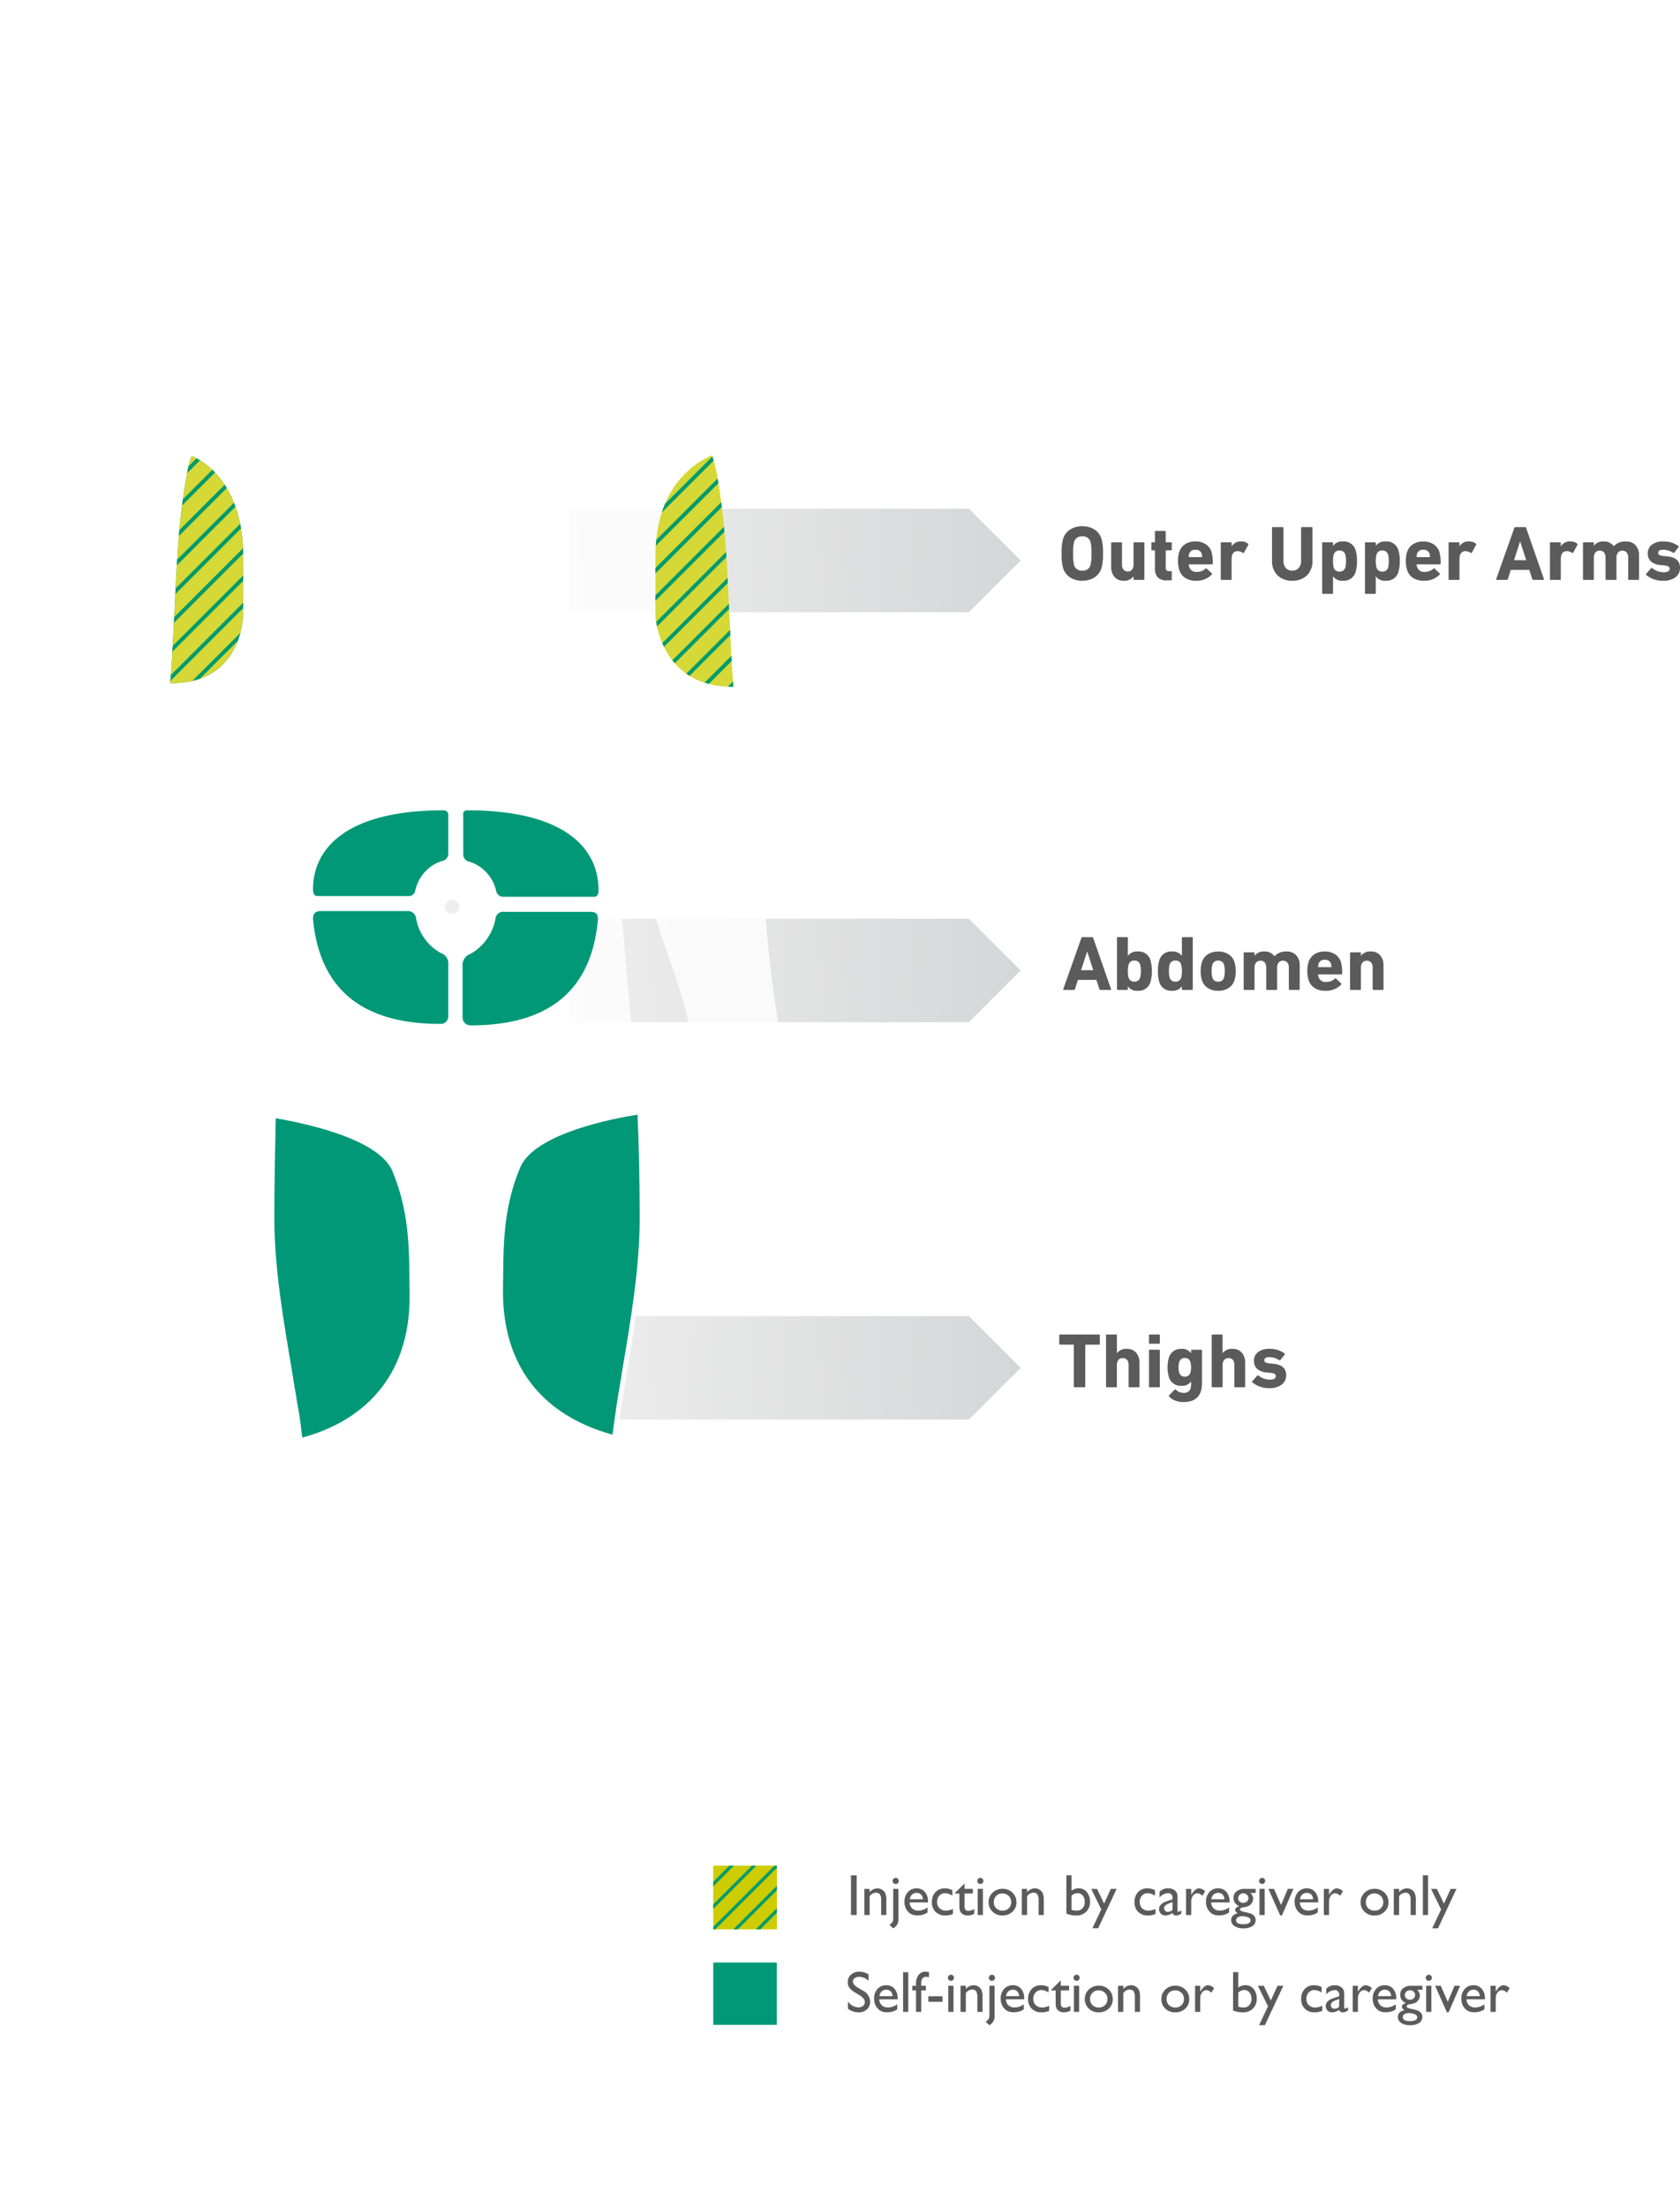 <svg xmlns="http://www.w3.org/2000/svg" xmlns:xlink="http://www.w3.org/1999/xlink" width="259.779" height="341.198" viewBox="0 0 259.779 341.198">
  <defs>
    <linearGradient id="linear-gradient" y1="0.582" x2="1" y2="0.569" gradientUnits="objectBoundingBox">
      <stop offset="0" stop-color="#eee"/>
      <stop offset="1" stop-color="#d5d6d7"/>
    </linearGradient>
    <filter id="Path_5023" x="0" y="0" width="139.959" height="341.198" filterUnits="userSpaceOnUse">
      <feOffset dy="3" input="SourceAlpha"/>
      <feGaussianBlur stdDeviation="3" result="blur"/>
      <feFlood flood-opacity="0.161"/>
      <feComposite operator="in" in2="blur"/>
      <feComposite in="SourceGraphic"/>
    </filter>
    <clipPath id="clip-path">
      <rect id="Rectangle_1668" data-name="Rectangle 1668" width="11.289" height="35.124" fill="none"/>
    </clipPath>
    <clipPath id="clip-path-2">
      <rect id="Rectangle_1669" data-name="Rectangle 1669" width="12.062" height="35.789" fill="none"/>
    </clipPath>
  </defs>
  <g id="AllZones" transform="translate(9 6)">
    <path id="Path_5500" data-name="Path 5500" d="M5.64-.372a3.375,3.375,0,0,1-1.872.5,3.4,3.4,0,0,1-1.878-.5,2.646,2.646,0,0,1-1.1-1.476A7.993,7.993,0,0,1,.564-4.08,7.993,7.993,0,0,1,.792-6.312a2.646,2.646,0,0,1,1.1-1.476,3.4,3.4,0,0,1,1.878-.5,3.4,3.4,0,0,1,1.878.5,2.646,2.646,0,0,1,1.1,1.476A7.993,7.993,0,0,1,6.972-4.08a7.993,7.993,0,0,1-.228,2.232A2.637,2.637,0,0,1,5.64-.372ZM2.484-2.328a1.218,1.218,0,0,0,1.284.9,1.218,1.218,0,0,0,1.284-.9A7.054,7.054,0,0,0,5.184-4.08a7.054,7.054,0,0,0-.132-1.752,1.218,1.218,0,0,0-1.284-.9,1.218,1.218,0,0,0-1.284.9A7.054,7.054,0,0,0,2.352-4.08,7.054,7.054,0,0,0,2.484-2.328ZM13.248,0h-1.44a.106.106,0,0,1-.12-.12V-.54h-.012a1.743,1.743,0,0,1-1.488.672A1.8,1.8,0,0,1,8.742-.462a2.32,2.32,0,0,1-.51-1.566v-3.66a.106.106,0,0,1,.12-.12h1.44a.106.106,0,0,1,.12.12v3.336a1.2,1.2,0,0,0,.228.768.792.792,0,0,0,.66.288.8.8,0,0,0,.654-.282,1.176,1.176,0,0,0,.234-.774V-5.688a.106.106,0,0,1,.12-.12h1.44a.106.106,0,0,1,.12.12V-.12A.106.106,0,0,1,13.248,0Zm4.236.072h-.636A1.863,1.863,0,0,1,15.426-.39,2.123,2.123,0,0,1,15-1.86V-4.5a.064.064,0,0,0-.072-.072h-.36a.106.106,0,0,1-.12-.12v-1a.106.106,0,0,1,.12-.12h.36A.064.064,0,0,0,15-5.88V-7.44a.106.106,0,0,1,.12-.12h1.428a.106.106,0,0,1,.12.12v1.56a.064.064,0,0,0,.072.072h.744a.106.106,0,0,1,.12.12v1a.106.106,0,0,1-.12.12H16.74a.064.064,0,0,0-.072.072v2.568a.652.652,0,0,0,.12.45.547.547,0,0,0,.408.126h.288a.106.106,0,0,1,.12.12V-.048A.106.106,0,0,1,17.484.072Zm3.852.06A2.971,2.971,0,0,1,19.686-.3a2.207,2.207,0,0,1-.918-1.224,4.351,4.351,0,0,1-.2-1.38A4.43,4.43,0,0,1,18.756-4.3a2.216,2.216,0,0,1,.912-1.212,2.828,2.828,0,0,1,1.584-.432,2.843,2.843,0,0,1,1.6.432,2.225,2.225,0,0,1,.906,1.2,6.326,6.326,0,0,1,.192,1.788q0,.12-.132.12H20.3a.064.064,0,0,0-.072.072A1.764,1.764,0,0,0,20.3-2a1.107,1.107,0,0,0,1.2.768,1.881,1.881,0,0,0,1.332-.516q.108-.084.168,0l.792.744q.1.084.012.168A3.227,3.227,0,0,1,21.336.132ZM20.3-3.516h1.92a.064.064,0,0,0,.072-.072,1.524,1.524,0,0,0-.06-.432.917.917,0,0,0-.972-.636.917.917,0,0,0-.972.636,1.524,1.524,0,0,0-.06.432A.064.064,0,0,0,20.3-3.516ZM26.736,0H25.3a.106.106,0,0,1-.12-.12V-5.688a.106.106,0,0,1,.12-.12h1.44a.106.106,0,0,1,.12.12V-5.2h.012A1.617,1.617,0,0,1,28.38-5.94a1.517,1.517,0,0,1,1.02.348.127.127,0,0,1,.036.168L28.764-4.2a.13.13,0,0,1-.168.024,1.477,1.477,0,0,0-.84-.264q-.9.036-.9,1.26V-.12A.106.106,0,0,1,26.736,0Zm9.5.132A3.15,3.15,0,0,1,33.966-.69,3.048,3.048,0,0,1,33.108-3V-8.04a.106.106,0,0,1,.12-.12h1.524a.106.106,0,0,1,.12.12v5.088a1.59,1.59,0,0,0,.372,1.122,1.292,1.292,0,0,0,1,.4,1.273,1.273,0,0,0,.99-.4A1.606,1.606,0,0,0,37.6-2.952V-8.04a.106.106,0,0,1,.12-.12H39.24a.106.106,0,0,1,.12.12V-3A3.048,3.048,0,0,1,38.5-.69,3.133,3.133,0,0,1,36.24.132ZM42.42,2.16H40.98a.106.106,0,0,1-.12-.12V-5.688a.106.106,0,0,1,.12-.12h1.44a.106.106,0,0,1,.12.12v.42h.012a1.688,1.688,0,0,1,1.524-.672,1.882,1.882,0,0,1,1.968,1.392,5.573,5.573,0,0,1,.2,1.644,5.573,5.573,0,0,1-.2,1.644A1.882,1.882,0,0,1,44.076.132,1.688,1.688,0,0,1,42.552-.54H42.54V2.04A.106.106,0,0,1,42.42,2.16Zm1.116-3.444a.855.855,0,0,0,.9-.624,3.461,3.461,0,0,0,.108-1,3.537,3.537,0,0,0-.108-1,.844.844,0,0,0-.9-.624.836.836,0,0,0-.888.624,3.537,3.537,0,0,0-.108,1,3.537,3.537,0,0,0,.108,1A.847.847,0,0,0,43.536-1.284Zm5.5,3.444h-1.44a.106.106,0,0,1-.12-.12V-5.688a.106.106,0,0,1,.12-.12h1.44a.106.106,0,0,1,.12.12v.42h.012a1.688,1.688,0,0,1,1.524-.672,1.882,1.882,0,0,1,1.968,1.392,5.573,5.573,0,0,1,.2,1.644,5.573,5.573,0,0,1-.2,1.644A1.882,1.882,0,0,1,50.688.132,1.688,1.688,0,0,1,49.164-.54h-.012V2.04A.106.106,0,0,1,49.032,2.16Zm1.116-3.444a.855.855,0,0,0,.9-.624,3.461,3.461,0,0,0,.108-1,3.537,3.537,0,0,0-.108-1,.844.844,0,0,0-.9-.624.836.836,0,0,0-.888.624,3.537,3.537,0,0,0-.108,1,3.537,3.537,0,0,0,.108,1A.847.847,0,0,0,50.148-1.284ZM56.568.132A2.971,2.971,0,0,1,54.918-.3,2.207,2.207,0,0,1,54-1.524a4.351,4.351,0,0,1-.2-1.38A4.43,4.43,0,0,1,53.988-4.3,2.216,2.216,0,0,1,54.9-5.508a2.828,2.828,0,0,1,1.584-.432,2.843,2.843,0,0,1,1.6.432,2.226,2.226,0,0,1,.906,1.2,6.326,6.326,0,0,1,.192,1.788q0,.12-.132.12H55.536a.064.064,0,0,0-.072.072A1.763,1.763,0,0,0,55.536-2a1.107,1.107,0,0,0,1.2.768,1.881,1.881,0,0,0,1.332-.516q.108-.084.168,0l.792.744q.1.084.012.168A3.227,3.227,0,0,1,56.568.132ZM55.536-3.516h1.92a.064.064,0,0,0,.072-.072,1.524,1.524,0,0,0-.06-.432.917.917,0,0,0-.972-.636.917.917,0,0,0-.972.636,1.524,1.524,0,0,0-.06.432A.064.064,0,0,0,55.536-3.516ZM61.968,0h-1.44a.106.106,0,0,1-.12-.12V-5.688a.106.106,0,0,1,.12-.12h1.44a.106.106,0,0,1,.12.12V-5.2H62.1a1.617,1.617,0,0,1,1.512-.744,1.517,1.517,0,0,1,1.02.348.127.127,0,0,1,.036.168L64-4.2a.13.13,0,0,1-.168.024,1.477,1.477,0,0,0-.84-.264q-.9.036-.9,1.26V-.12A.106.106,0,0,1,61.968,0Zm5.8-.12,2.808-7.92a.151.151,0,0,1,.156-.12H72.24a.151.151,0,0,1,.156.12l2.76,7.92q.036.12-.084.12h-1.56a.151.151,0,0,1-.156-.12l-.468-1.428H70.032L69.576-.12A.151.151,0,0,1,69.42,0H67.848Q67.728,0,67.764-.12Zm2.76-2.928h1.884L71.484-5.9h-.036ZM77.64,0H76.2a.106.106,0,0,1-.12-.12V-5.688a.106.106,0,0,1,.12-.12h1.44a.106.106,0,0,1,.12.12V-5.2h.012a1.617,1.617,0,0,1,1.512-.744,1.517,1.517,0,0,1,1.02.348.127.127,0,0,1,.036.168L79.668-4.2a.13.13,0,0,1-.168.024,1.477,1.477,0,0,0-.84-.264q-.9.036-.9,1.26V-.12A.106.106,0,0,1,77.64,0Zm12.1,0H88.3a.106.106,0,0,1-.12-.12V-3.456a1.176,1.176,0,0,0-.234-.774.831.831,0,0,0-.678-.282.813.813,0,0,0-.66.288,1.161,1.161,0,0,0-.24.768V-.12a.106.106,0,0,1-.12.12H84.8a.106.106,0,0,1-.12-.12V-3.456a1.2,1.2,0,0,0-.228-.774.813.813,0,0,0-.672-.282.826.826,0,0,0-.672.288,1.161,1.161,0,0,0-.24.768V-.12a.106.106,0,0,1-.12.12h-1.44a.106.106,0,0,1-.12-.12V-5.688a.106.106,0,0,1,.12-.12h1.44a.106.106,0,0,1,.12.12v.408h.012a1.73,1.73,0,0,1,1.5-.66,1.781,1.781,0,0,1,1.56.732h.012A2.4,2.4,0,0,1,87.78-5.94a1.977,1.977,0,0,1,1.542.588,2.249,2.249,0,0,1,.534,1.572V-.12A.106.106,0,0,1,89.736,0ZM93.6.132a3.871,3.871,0,0,1-2.64-.9.1.1,0,0,1,0-.168l.78-.876a.116.116,0,0,1,.168,0,2.862,2.862,0,0,0,1.776.636q.9,0,.9-.552a.382.382,0,0,0-.174-.342,1.6,1.6,0,0,0-.654-.162L93.108-2.3A2.383,2.383,0,0,1,91.7-2.85a1.594,1.594,0,0,1-.486-1.23,1.642,1.642,0,0,1,.63-1.362,2.769,2.769,0,0,1,1.758-.5,3.776,3.776,0,0,1,2.352.72.124.124,0,0,1,.012.18l-.672.828a.117.117,0,0,1-.168.024,2.866,2.866,0,0,0-1.572-.468q-.732,0-.732.48a.36.36,0,0,0,.168.324,1.6,1.6,0,0,0,.636.156l.636.072q1.932.192,1.932,1.764A1.792,1.792,0,0,1,95.5-.408,2.982,2.982,0,0,1,93.6.132Z" transform="translate(154.587 83.66)" fill="#5b5b5b"/>
    <path id="Path_5499" data-name="Path 5499" d="M.168-.12,2.976-8.04a.151.151,0,0,1,.156-.12H4.644a.151.151,0,0,1,.156.12L7.56-.12Q7.6,0,7.476,0H5.916A.151.151,0,0,1,5.76-.12L5.292-1.548H2.436L1.98-.12A.151.151,0,0,1,1.824,0H.252Q.132,0,.168-.12Zm2.76-2.928H4.812L3.888-5.9H3.852ZM11.7.132A1.689,1.689,0,0,1,10.176-.54h-.012v.42a.106.106,0,0,1-.12.12H8.6a.106.106,0,0,1-.12-.12V-8.04a.106.106,0,0,1,.12-.12h1.44a.106.106,0,0,1,.12.12v2.772h.012A1.689,1.689,0,0,1,11.7-5.94a1.882,1.882,0,0,1,1.968,1.392,5.573,5.573,0,0,1,.2,1.644,5.573,5.573,0,0,1-.2,1.644A1.882,1.882,0,0,1,11.7.132Zm-.54-1.416a.855.855,0,0,0,.9-.624,3.461,3.461,0,0,0,.108-1,3.537,3.537,0,0,0-.108-1,.844.844,0,0,0-.9-.624.836.836,0,0,0-.888.624,3.537,3.537,0,0,0-.108,1,3.537,3.537,0,0,0,.108,1A.847.847,0,0,0,11.16-1.284ZM20.076,0h-1.44a.106.106,0,0,1-.12-.12V-.54H18.5A1.725,1.725,0,0,1,16.98.132,1.882,1.882,0,0,1,15.012-1.26a5.573,5.573,0,0,1-.2-1.644,5.573,5.573,0,0,1,.2-1.644A1.882,1.882,0,0,1,16.98-5.94a1.725,1.725,0,0,1,1.524.672h.012V-8.04a.106.106,0,0,1,.12-.12h1.44a.106.106,0,0,1,.12.12V-.12A.106.106,0,0,1,20.076,0ZM17.52-1.284a.847.847,0,0,0,.888-.624,3.461,3.461,0,0,0,.108-1,3.537,3.537,0,0,0-.108-1,.836.836,0,0,0-.888-.624.844.844,0,0,0-.9.624,3.537,3.537,0,0,0-.108,1,3.537,3.537,0,0,0,.108,1A.855.855,0,0,0,17.52-1.284Zm8.208,1a2.912,2.912,0,0,1-1.6.42,2.91,2.91,0,0,1-1.6-.426A2.18,2.18,0,0,1,21.612-1.5a4.692,4.692,0,0,1-.192-1.4,4.692,4.692,0,0,1,.192-1.4,2.18,2.18,0,0,1,.918-1.206,2.91,2.91,0,0,1,1.6-.426,2.91,2.91,0,0,1,1.6.426,2.18,2.18,0,0,1,.918,1.206,4.692,4.692,0,0,1,.192,1.4,4.692,4.692,0,0,1-.192,1.4A2.2,2.2,0,0,1,25.728-.288Zm-2.5-1.62a.855.855,0,0,0,.9.624.855.855,0,0,0,.9-.624,3.461,3.461,0,0,0,.108-1,3.461,3.461,0,0,0-.108-1,.855.855,0,0,0-.9-.624.855.855,0,0,0-.9.624,3.461,3.461,0,0,0-.108,1A3.461,3.461,0,0,0,23.232-1.908ZM36.612,0h-1.44a.106.106,0,0,1-.12-.12V-3.456a1.176,1.176,0,0,0-.234-.774.831.831,0,0,0-.678-.282.813.813,0,0,0-.66.288,1.161,1.161,0,0,0-.24.768V-.12a.106.106,0,0,1-.12.12H31.68a.106.106,0,0,1-.12-.12V-3.456a1.2,1.2,0,0,0-.228-.774.813.813,0,0,0-.672-.282.827.827,0,0,0-.672.288,1.161,1.161,0,0,0-.24.768V-.12a.106.106,0,0,1-.12.12h-1.44a.106.106,0,0,1-.12-.12V-5.688a.106.106,0,0,1,.12-.12h1.44a.106.106,0,0,1,.12.12v.408h.012a1.73,1.73,0,0,1,1.5-.66,1.781,1.781,0,0,1,1.56.732h.012a2.4,2.4,0,0,1,1.824-.732,1.977,1.977,0,0,1,1.542.588,2.249,2.249,0,0,1,.534,1.572V-.12A.106.106,0,0,1,36.612,0ZM40.68.132A2.971,2.971,0,0,1,39.03-.3a2.207,2.207,0,0,1-.918-1.224,4.351,4.351,0,0,1-.2-1.38A4.43,4.43,0,0,1,38.1-4.3a2.216,2.216,0,0,1,.912-1.212A2.828,2.828,0,0,1,40.6-5.94a2.843,2.843,0,0,1,1.6.432,2.226,2.226,0,0,1,.906,1.2A6.326,6.326,0,0,1,43.3-2.52q0,.12-.132.12H39.648a.064.064,0,0,0-.072.072A1.763,1.763,0,0,0,39.648-2a1.107,1.107,0,0,0,1.2.768,1.881,1.881,0,0,0,1.332-.516q.108-.084.168,0l.792.744q.1.084.012.168A3.227,3.227,0,0,1,40.68.132ZM39.648-3.516h1.92a.064.064,0,0,0,.072-.072,1.524,1.524,0,0,0-.06-.432.917.917,0,0,0-.972-.636.917.917,0,0,0-.972.636,1.524,1.524,0,0,0-.06.432A.064.064,0,0,0,39.648-3.516ZM49.572,0h-1.44a.106.106,0,0,1-.12-.12V-3.456a1.2,1.2,0,0,0-.228-.774.813.813,0,0,0-.672-.282.827.827,0,0,0-.672.288,1.161,1.161,0,0,0-.24.768V-.12a.106.106,0,0,1-.12.12H44.64a.106.106,0,0,1-.12-.12V-5.688a.106.106,0,0,1,.12-.12h1.44a.106.106,0,0,1,.12.12v.408h.012a1.73,1.73,0,0,1,1.5-.66,1.835,1.835,0,0,1,1.464.594,2.3,2.3,0,0,1,.516,1.566V-.12A.106.106,0,0,1,49.572,0Z" transform="translate(155.241 147.06)" fill="#5b5b5b"/>
    <path id="Path_5498" data-name="Path 5498" d="M4.1,0H2.58a.106.106,0,0,1-.12-.12v-6.4a.064.064,0,0,0-.072-.072H.324a.106.106,0,0,1-.12-.12V-8.04a.106.106,0,0,1,.12-.12H6.36a.106.106,0,0,1,.12.12v1.332a.106.106,0,0,1-.12.12H4.3a.064.064,0,0,0-.072.072v6.4A.106.106,0,0,1,4.1,0Zm8.388,0h-1.44a.106.106,0,0,1-.12-.12V-3.456A1.2,1.2,0,0,0,10.7-4.23a.813.813,0,0,0-.672-.282.827.827,0,0,0-.672.288,1.161,1.161,0,0,0-.24.768V-.12A.106.106,0,0,1,9,0H7.56a.106.106,0,0,1-.12-.12V-8.04a.106.106,0,0,1,.12-.12H9a.106.106,0,0,1,.12.12v2.76h.012a1.73,1.73,0,0,1,1.5-.66,1.835,1.835,0,0,1,1.464.594,2.3,2.3,0,0,1,.516,1.566V-.12A.106.106,0,0,1,12.492,0Zm3.144-6.732H14.2a.106.106,0,0,1-.12-.12V-8.04a.106.106,0,0,1,.12-.12h1.44a.106.106,0,0,1,.12.12v1.188A.106.106,0,0,1,15.636-6.732Zm0,6.732H14.2a.106.106,0,0,1-.12-.12V-5.688a.106.106,0,0,1,.12-.12h1.44a.106.106,0,0,1,.12.12V-.12A.106.106,0,0,1,15.636,0ZM19.38,2.292a3.4,3.4,0,0,1-1.266-.246,2.23,2.23,0,0,1-.93-.63.124.124,0,0,1,.012-.18l.852-.864a.117.117,0,0,1,.18,0,1.777,1.777,0,0,0,1.2.5q1.164,0,1.164-1.284V-.9H20.58a1.614,1.614,0,0,1-1.488.672,1.868,1.868,0,0,1-1.944-1.4,4.95,4.95,0,0,1-.192-1.452,4.875,4.875,0,0,1,.192-1.452,1.868,1.868,0,0,1,1.944-1.4,1.614,1.614,0,0,1,1.488.672h.012v-.42a.106.106,0,0,1,.12-.12h1.44a.106.106,0,0,1,.12.12V-.624Q22.272,2.292,19.38,2.292Zm.24-3.936a.831.831,0,0,0,.864-.624,2.618,2.618,0,0,0,.108-.816,2.618,2.618,0,0,0-.108-.816.831.831,0,0,0-.864-.624.843.843,0,0,0-.864.624,3.087,3.087,0,0,0-.1.816,3.087,3.087,0,0,0,.1.816A.843.843,0,0,0,19.62-1.644ZM28.836,0H27.4a.106.106,0,0,1-.12-.12V-3.456a1.2,1.2,0,0,0-.228-.774.813.813,0,0,0-.672-.282.827.827,0,0,0-.672.288,1.161,1.161,0,0,0-.24.768V-.12a.106.106,0,0,1-.12.12H23.9a.106.106,0,0,1-.12-.12V-8.04a.106.106,0,0,1,.12-.12h1.44a.106.106,0,0,1,.12.12v2.76h.012a1.73,1.73,0,0,1,1.5-.66,1.835,1.835,0,0,1,1.464.594,2.3,2.3,0,0,1,.516,1.566V-.12A.106.106,0,0,1,28.836,0ZM32.7.132a3.871,3.871,0,0,1-2.64-.9.105.105,0,0,1,0-.168l.78-.876a.116.116,0,0,1,.168,0,2.862,2.862,0,0,0,1.776.636q.9,0,.9-.552a.382.382,0,0,0-.174-.342,1.6,1.6,0,0,0-.654-.162L32.208-2.3A2.383,2.383,0,0,1,30.8-2.85a1.594,1.594,0,0,1-.486-1.23,1.642,1.642,0,0,1,.63-1.362,2.769,2.769,0,0,1,1.758-.5,3.776,3.776,0,0,1,2.352.72.124.124,0,0,1,.012.18l-.672.828a.117.117,0,0,1-.168.024,2.866,2.866,0,0,0-1.572-.468q-.732,0-.732.48a.36.36,0,0,0,.168.324,1.6,1.6,0,0,0,.636.156l.636.072q1.932.192,1.932,1.764A1.792,1.792,0,0,1,34.6-.408,2.982,2.982,0,0,1,32.7.132Z" transform="translate(154.587 208.499)" fill="#5b5b5b"/>
    <g id="key" transform="translate(13.827 -0.535)">
      <path id="Path_5502" data-name="Path 5502" d="M2.2-2.575l-.668-.4a3.02,3.02,0,0,1-.894-.754,1.431,1.431,0,0,1-.266-.855,1.51,1.51,0,0,1,.5-1.178A1.88,1.88,0,0,1,2.18-6.218a2.478,2.478,0,0,1,1.411.431v1a2.035,2.035,0,0,0-1.428-.637,1.179,1.179,0,0,0-.708.2.607.607,0,0,0-.277.512.794.794,0,0,0,.2.519,2.5,2.5,0,0,0,.655.505l.672.4A1.96,1.96,0,0,1,3.832-1.591a1.566,1.566,0,0,1-.494,1.2A1.808,1.808,0,0,1,2.052.07,2.7,2.7,0,0,1,.4-.488V-1.6a2.069,2.069,0,0,0,1.648.9,1.033,1.033,0,0,0,.688-.231.724.724,0,0,0,.275-.578Q3.006-2.074,2.2-2.575Zm5.892.624H5.246a1.32,1.32,0,0,0,.389.923,1.283,1.283,0,0,0,.925.343,2.407,2.407,0,0,0,1.459-.492V-.4a2.67,2.67,0,0,1-.732.352,3.059,3.059,0,0,1-.85.105A1.909,1.909,0,0,1,5.356-.215,2.014,2.014,0,0,1,4.695-.96a2.277,2.277,0,0,1-.248-1.083,2.151,2.151,0,0,1,.523-1.5,1.746,1.746,0,0,1,1.358-.578A1.6,1.6,0,0,1,7.61-3.56a2.247,2.247,0,0,1,.479,1.507ZM5.264-2.43H7.3a1.117,1.117,0,0,0-.286-.738.918.918,0,0,0-.686-.259.986.986,0,0,0-.705.259A1.284,1.284,0,0,0,5.264-2.43ZM8.928-6.139h.8V0h-.8Zm2,2.1v-.242a2.174,2.174,0,0,1,.415-1.455,1.275,1.275,0,0,1,1-.479,2.694,2.694,0,0,1,.593.079v.782a1.08,1.08,0,0,0-.369-.07.757.757,0,0,0-.653.25,1.589,1.589,0,0,0-.182.892v.242h.721v.721H11.73V0h-.8V-3.322h-.58v-.721Zm1.906,1.622h2.188v.857H12.837ZM16.32-5.744a.469.469,0,0,1,.338.136.447.447,0,0,1,.141.334.456.456,0,0,1-.141.334.461.461,0,0,1-.338.141A.443.443,0,0,1,16-4.942a.459.459,0,0,1-.141-.332A.454.454,0,0,1,16-5.6.443.443,0,0,1,16.32-5.744Zm-.4,1.7h.8V0h-.8Zm2.71,0v.514a1.608,1.608,0,0,1,1.217-.593,1.34,1.34,0,0,1,.7.2,1.275,1.275,0,0,1,.494.536,2.563,2.563,0,0,1,.169,1.079V0h-.8V-2.3a1.574,1.574,0,0,0-.189-.885.723.723,0,0,0-.633-.266,1.152,1.152,0,0,0-.962.567V0h-.817V-4.043Zm4.024-1.7A.465.465,0,0,1,23-5.605a.449.449,0,0,1,.141.332A.463.463,0,0,1,23-4.935a.452.452,0,0,1-.336.136.466.466,0,0,1-.334-.141.45.45,0,0,1-.145-.334.45.45,0,0,1,.143-.327A.45.45,0,0,1,22.66-5.744Zm-.378,1.7h.8V.576a1.547,1.547,0,0,1-.809,1.485l-.593-.584a.856.856,0,0,0,.439-.338.984.984,0,0,0,.163-.562Zm5.382,2.092H24.821a1.32,1.32,0,0,0,.389.923,1.283,1.283,0,0,0,.925.343,2.407,2.407,0,0,0,1.459-.492V-.4a2.67,2.67,0,0,1-.732.352,3.059,3.059,0,0,1-.85.105,1.909,1.909,0,0,1-1.081-.277,2.014,2.014,0,0,1-.661-.745,2.277,2.277,0,0,1-.248-1.083,2.151,2.151,0,0,1,.523-1.5A1.746,1.746,0,0,1,25.9-4.122a1.6,1.6,0,0,1,1.283.563,2.247,2.247,0,0,1,.479,1.507ZM24.838-2.43h2.035a1.117,1.117,0,0,0-.286-.738.918.918,0,0,0-.686-.259.986.986,0,0,0-.705.259A1.284,1.284,0,0,0,24.838-2.43ZM31.517-.945v.791A3.363,3.363,0,0,1,30.339.07a2.05,2.05,0,0,1-1.514-.562A2.033,2.033,0,0,1,28.261-2a2.155,2.155,0,0,1,.549-1.538,1.892,1.892,0,0,1,1.446-.584,2.418,2.418,0,0,1,.56.059,3.66,3.66,0,0,1,.613.222v.853A2.125,2.125,0,0,0,30.3-3.375a1.149,1.149,0,0,0-.888.38,1.381,1.381,0,0,0-.347.969,1.309,1.309,0,0,0,.376.984,1.392,1.392,0,0,0,1.013.365A2.643,2.643,0,0,0,31.517-.945Zm.3-2.457,1.5-1.477v.835H34.6v.721H33.318V-1.34q0,.694.576.694a1.766,1.766,0,0,0,.91-.29v.747A2.02,2.02,0,0,1,33.8.07a1.334,1.334,0,0,1-.914-.321.914.914,0,0,1-.189-.218,1.156,1.156,0,0,1-.125-.316,3.553,3.553,0,0,1-.051-.745V-3.322h-.7Zm3.932-2.342a.469.469,0,0,1,.338.136.447.447,0,0,1,.141.334.456.456,0,0,1-.141.334.461.461,0,0,1-.338.141.443.443,0,0,1-.325-.143.459.459,0,0,1-.141-.332.454.454,0,0,1,.141-.327A.443.443,0,0,1,35.747-5.744Zm-.4,1.7h.8V0h-.8ZM39.2-4.052a2.109,2.109,0,0,1,1.534.6,2,2,0,0,1,.611,1.5,1.9,1.9,0,0,1-.62,1.452A2.2,2.2,0,0,1,39.16.07,2.109,2.109,0,0,1,37.64-.516a1.948,1.948,0,0,1-.611-1.466,1.962,1.962,0,0,1,.617-1.479A2.151,2.151,0,0,1,39.2-4.052Zm-.044.721a1.264,1.264,0,0,0-.945.378,1.32,1.32,0,0,0-.369.962,1.262,1.262,0,0,0,.378.947,1.336,1.336,0,0,0,.971.367,1.314,1.314,0,0,0,.965-.371A1.28,1.28,0,0,0,40.527-2a1.27,1.27,0,0,0-.391-.954A1.36,1.36,0,0,0,39.151-3.331Zm3.831-.712v.514A1.608,1.608,0,0,1,44.2-4.122a1.34,1.34,0,0,1,.7.2,1.275,1.275,0,0,1,.494.536,2.563,2.563,0,0,1,.169,1.079V0h-.8V-2.3a1.574,1.574,0,0,0-.189-.885.723.723,0,0,0-.633-.266,1.152,1.152,0,0,0-.962.567V0h-.817V-4.043Zm8.044-.009a2.109,2.109,0,0,1,1.534.6,2,2,0,0,1,.611,1.5,1.9,1.9,0,0,1-.62,1.452,2.2,2.2,0,0,1-1.56.578,2.109,2.109,0,0,1-1.521-.587,1.948,1.948,0,0,1-.611-1.466,1.962,1.962,0,0,1,.617-1.479A2.151,2.151,0,0,1,51.027-4.052Zm-.044.721a1.264,1.264,0,0,0-.945.378,1.32,1.32,0,0,0-.369.962,1.262,1.262,0,0,0,.378.947,1.336,1.336,0,0,0,.971.367,1.314,1.314,0,0,0,.965-.371A1.28,1.28,0,0,0,52.358-2a1.27,1.27,0,0,0-.391-.954A1.36,1.36,0,0,0,50.983-3.331Zm3.888-.712v.927l.044-.07q.58-.936,1.16-.936a1.43,1.43,0,0,1,.945.457l-.422.7a1.185,1.185,0,0,0-.773-.4.829.829,0,0,0-.67.369,1.394,1.394,0,0,0-.283.875V0h-.8V-4.043Zm5.082-2.1h.8v2.386a1.846,1.846,0,0,1,1.107-.378,1.567,1.567,0,0,1,1.257.58,2.236,2.236,0,0,1,.488,1.49,2.09,2.09,0,0,1-.582,1.553A2.114,2.114,0,0,1,61.465.07a4.355,4.355,0,0,1-.824-.083,2.726,2.726,0,0,1-.688-.211Zm.8,3.151V-.8a2.9,2.9,0,0,0,.839.123,1.108,1.108,0,0,0,.868-.378,1.407,1.407,0,0,0,.336-.971,1.482,1.482,0,0,0-.314-.98,1.015,1.015,0,0,0-.82-.378A1.412,1.412,0,0,0,60.753-2.988ZM66.83-4.043h.9l-2.861,6.1h-.892L65.353-.866,63.789-4.043h.91l1.09,2.281Zm6.91,3.1v.791A3.363,3.363,0,0,1,72.562.07a2.05,2.05,0,0,1-1.514-.562A2.033,2.033,0,0,1,70.484-2a2.155,2.155,0,0,1,.549-1.538,1.892,1.892,0,0,1,1.446-.584,2.418,2.418,0,0,1,.56.059,3.66,3.66,0,0,1,.613.222v.853a2.125,2.125,0,0,0-1.125-.387,1.149,1.149,0,0,0-.888.38,1.381,1.381,0,0,0-.347.969,1.309,1.309,0,0,0,.376.984,1.392,1.392,0,0,0,1.013.365A2.643,2.643,0,0,0,73.74-.945Zm3.4-1.485V-.712q0,.207.141.207a.968.968,0,0,0,.453-.215v.488a2.616,2.616,0,0,1-.437.24.948.948,0,0,1-.345.064q-.514,0-.606-.4a1.741,1.741,0,0,1-1.085.4.958.958,0,0,1-.7-.279.947.947,0,0,1-.281-.7.986.986,0,0,1,.275-.683,1.859,1.859,0,0,1,.78-.477l1.024-.352v-.215a.645.645,0,0,0-.729-.729,1.757,1.757,0,0,0-1.274.677v-.875a1.66,1.66,0,0,1,1.34-.549,1.547,1.547,0,0,1,1.05.343,1.076,1.076,0,0,1,.237.292,1.054,1.054,0,0,1,.134.365A5.4,5.4,0,0,1,77.145-2.43ZM76.358-.8V-2l-.536.207a1.809,1.809,0,0,0-.578.327.55.55,0,0,0-.169.411.549.549,0,0,0,.16.409.566.566,0,0,0,.415.158A1.006,1.006,0,0,0,76.358-.8Zm2.9-3.243v.927l.044-.07q.58-.936,1.16-.936a1.43,1.43,0,0,1,.945.457l-.422.7a1.185,1.185,0,0,0-.773-.4.829.829,0,0,0-.67.369,1.394,1.394,0,0,0-.283.875V0h-.8V-4.043Zm5.927,2.092H82.341a1.32,1.32,0,0,0,.389.923,1.283,1.283,0,0,0,.925.343,2.407,2.407,0,0,0,1.459-.492V-.4a2.67,2.67,0,0,1-.732.352,3.059,3.059,0,0,1-.85.105,1.909,1.909,0,0,1-1.081-.277A2.014,2.014,0,0,1,81.79-.96a2.277,2.277,0,0,1-.248-1.083,2.151,2.151,0,0,1,.523-1.5,1.746,1.746,0,0,1,1.358-.578,1.6,1.6,0,0,1,1.283.563,2.247,2.247,0,0,1,.479,1.507ZM82.359-2.43h2.035a1.117,1.117,0,0,0-.286-.738.918.918,0,0,0-.686-.259.986.986,0,0,0-.705.259A1.284,1.284,0,0,0,82.359-2.43Zm3.44-.215a1.236,1.236,0,0,1,.472-1.022,2.018,2.018,0,0,1,1.29-.376h1.666v.624h-.817a1.674,1.674,0,0,1,.33.439,1.059,1.059,0,0,1,.092.453,1.211,1.211,0,0,1-.18.622,1.269,1.269,0,0,1-.464.468,2.829,2.829,0,0,1-.929.259q-.453.066-.453.312a.265.265,0,0,0,.169.231,2.676,2.676,0,0,0,.613.187,6.64,6.64,0,0,1,.956.255,1.234,1.234,0,0,1,.385.264.989.989,0,0,1,.29.729,1.056,1.056,0,0,1-.512.918,2.426,2.426,0,0,1-1.369.343,2.453,2.453,0,0,1-1.382-.345,1.063,1.063,0,0,1-.516-.925q0-.822,1.015-1.059-.4-.259-.4-.514a.469.469,0,0,1,.174-.352,1.074,1.074,0,0,1,.468-.233A1.328,1.328,0,0,1,85.8-2.646Zm1.5-.7a.77.77,0,0,0-.554.22.706.706,0,0,0-.229.527.669.669,0,0,0,.224.516.809.809,0,0,0,.567.2.8.8,0,0,0,.565-.209A.679.679,0,0,0,88.1-2.61a.688.688,0,0,0-.229-.527A.81.81,0,0,0,87.3-3.349ZM87.113.189a1.17,1.17,0,0,0-.661.171A.512.512,0,0,0,86.194.8q0,.624,1.125.624a1.776,1.776,0,0,0,.824-.156.483.483,0,0,0,.292-.442q0-.281-.369-.459A2.2,2.2,0,0,0,87.113.189Zm3.1-5.933a.469.469,0,0,1,.338.136.447.447,0,0,1,.141.334.456.456,0,0,1-.141.334.461.461,0,0,1-.338.141.443.443,0,0,1-.325-.143.459.459,0,0,1-.141-.332.454.454,0,0,1,.141-.327A.443.443,0,0,1,90.214-5.744Zm-.4,1.7h.8V0h-.8Zm4.385,0h.866L93.285.07h-.268L91.189-4.043h.875l1.09,2.487Zm4.688,2.092H96.048a1.32,1.32,0,0,0,.389.923,1.283,1.283,0,0,0,.925.343,2.407,2.407,0,0,0,1.459-.492V-.4a2.67,2.67,0,0,1-.732.352,3.059,3.059,0,0,1-.85.105,1.909,1.909,0,0,1-1.081-.277A2.014,2.014,0,0,1,95.5-.96a2.277,2.277,0,0,1-.248-1.083,2.151,2.151,0,0,1,.523-1.5,1.746,1.746,0,0,1,1.358-.578,1.6,1.6,0,0,1,1.283.563,2.247,2.247,0,0,1,.479,1.507ZM96.066-2.43H98.1a1.117,1.117,0,0,0-.286-.738.918.918,0,0,0-.686-.259.986.986,0,0,0-.705.259A1.284,1.284,0,0,0,96.066-2.43Zm4.5-1.613v.927l.044-.07q.58-.936,1.16-.936a1.43,1.43,0,0,1,.945.457l-.422.7a1.185,1.185,0,0,0-.773-.4.829.829,0,0,0-.67.369,1.394,1.394,0,0,0-.283.875V0h-.8V-4.043Z" transform="translate(107.89 305.613)" fill="#5b5b5b"/>
      <rect id="Rectangle_24" data-name="Rectangle 24" width="9.819" height="9.63" transform="translate(87.464 297.984)" fill="#009877"/>
      <path id="Path_5501" data-name="Path 5501" d="M.686-6.139h.879V0H.686Zm2.886,2.1v.514a1.608,1.608,0,0,1,1.217-.593,1.34,1.34,0,0,1,.7.2,1.275,1.275,0,0,1,.494.536,2.563,2.563,0,0,1,.169,1.079V0h-.8V-2.3a1.574,1.574,0,0,0-.189-.885.723.723,0,0,0-.633-.266,1.152,1.152,0,0,0-.962.567V0H2.754V-4.043ZM7.6-5.744a.465.465,0,0,1,.338.138.449.449,0,0,1,.141.332.463.463,0,0,1-.134.338A.452.452,0,0,1,7.6-4.8a.466.466,0,0,1-.334-.141.45.45,0,0,1-.145-.334A.45.45,0,0,1,7.269-5.6.45.45,0,0,1,7.6-5.744Zm-.378,1.7h.8V.576a1.547,1.547,0,0,1-.809,1.485l-.593-.584a.856.856,0,0,0,.439-.338A.984.984,0,0,0,7.218.576ZM12.6-1.951H9.757a1.32,1.32,0,0,0,.389.923,1.283,1.283,0,0,0,.925.343,2.407,2.407,0,0,0,1.459-.492V-.4a2.67,2.67,0,0,1-.732.352,3.059,3.059,0,0,1-.85.105A1.909,1.909,0,0,1,9.867-.215,2.014,2.014,0,0,1,9.206-.96a2.277,2.277,0,0,1-.248-1.083,2.151,2.151,0,0,1,.523-1.5,1.746,1.746,0,0,1,1.358-.578,1.6,1.6,0,0,1,1.283.563A2.247,2.247,0,0,1,12.6-2.052ZM9.775-2.43h2.035a1.117,1.117,0,0,0-.286-.738.918.918,0,0,0-.686-.259.986.986,0,0,0-.705.259A1.284,1.284,0,0,0,9.775-2.43ZM16.453-.945v.791A3.363,3.363,0,0,1,15.276.07a2.05,2.05,0,0,1-1.514-.562A2.033,2.033,0,0,1,13.2-2a2.155,2.155,0,0,1,.549-1.538,1.892,1.892,0,0,1,1.446-.584,2.418,2.418,0,0,1,.56.059,3.66,3.66,0,0,1,.613.222v.853a2.125,2.125,0,0,0-1.125-.387,1.149,1.149,0,0,0-.888.38,1.381,1.381,0,0,0-.347.969,1.309,1.309,0,0,0,.376.984,1.392,1.392,0,0,0,1.013.365A2.643,2.643,0,0,0,16.453-.945Zm.3-2.457,1.5-1.477v.835h1.279v.721H18.254V-1.34q0,.694.576.694a1.766,1.766,0,0,0,.91-.29v.747A2.02,2.02,0,0,1,18.733.07a1.334,1.334,0,0,1-.914-.321.914.914,0,0,1-.189-.218A1.156,1.156,0,0,1,17.5-.784a3.553,3.553,0,0,1-.051-.745V-3.322h-.7Zm3.932-2.342a.469.469,0,0,1,.338.136.447.447,0,0,1,.141.334.456.456,0,0,1-.141.334.461.461,0,0,1-.338.141.443.443,0,0,1-.325-.143.459.459,0,0,1-.141-.332.454.454,0,0,1,.141-.327A.443.443,0,0,1,20.683-5.744Zm-.4,1.7h.8V0h-.8Zm3.844-.009a2.109,2.109,0,0,1,1.534.6,2,2,0,0,1,.611,1.5,1.9,1.9,0,0,1-.62,1.452A2.2,2.2,0,0,1,24.1.07a2.109,2.109,0,0,1-1.521-.587,1.948,1.948,0,0,1-.611-1.466,1.962,1.962,0,0,1,.617-1.479A2.151,2.151,0,0,1,24.132-4.052Zm-.044.721a1.264,1.264,0,0,0-.945.378,1.32,1.32,0,0,0-.369.962,1.262,1.262,0,0,0,.378.947,1.336,1.336,0,0,0,.971.367,1.314,1.314,0,0,0,.965-.371A1.28,1.28,0,0,0,25.463-2a1.27,1.27,0,0,0-.391-.954A1.36,1.36,0,0,0,24.088-3.331Zm3.831-.712v.514a1.608,1.608,0,0,1,1.217-.593,1.34,1.34,0,0,1,.7.2,1.275,1.275,0,0,1,.494.536A2.563,2.563,0,0,1,30.5-2.312V0h-.8V-2.3a1.574,1.574,0,0,0-.189-.885.723.723,0,0,0-.633-.266,1.152,1.152,0,0,0-.962.567V0H27.1V-4.043Zm6.076-2.1h.8v2.386A1.846,1.846,0,0,1,35.9-4.131a1.567,1.567,0,0,1,1.257.58,2.236,2.236,0,0,1,.488,1.49,2.09,2.09,0,0,1-.582,1.553A2.114,2.114,0,0,1,35.506.07a4.355,4.355,0,0,1-.824-.083,2.726,2.726,0,0,1-.688-.211Zm.8,3.151V-.8a2.9,2.9,0,0,0,.839.123,1.108,1.108,0,0,0,.868-.378,1.407,1.407,0,0,0,.336-.971,1.482,1.482,0,0,0-.314-.98,1.015,1.015,0,0,0-.82-.378A1.412,1.412,0,0,0,34.794-2.988Zm6.077-1.055h.9l-2.861,6.1h-.892L39.394-.866,37.83-4.043h.91l1.09,2.281Zm6.91,3.1v.791A3.363,3.363,0,0,1,46.6.07,2.05,2.05,0,0,1,45.09-.492,2.033,2.033,0,0,1,44.525-2a2.155,2.155,0,0,1,.549-1.538,1.892,1.892,0,0,1,1.446-.584,2.418,2.418,0,0,1,.56.059,3.66,3.66,0,0,1,.613.222v.853a2.125,2.125,0,0,0-1.125-.387,1.149,1.149,0,0,0-.888.38,1.381,1.381,0,0,0-.347.969,1.309,1.309,0,0,0,.376.984,1.392,1.392,0,0,0,1.013.365A2.643,2.643,0,0,0,47.781-.945Zm3.4-1.485V-.712q0,.207.141.207a.968.968,0,0,0,.453-.215v.488a2.616,2.616,0,0,1-.437.24A.948.948,0,0,1,51,.07q-.514,0-.606-.4a1.741,1.741,0,0,1-1.085.4.958.958,0,0,1-.7-.279.947.947,0,0,1-.281-.7A.986.986,0,0,1,48.6-1.6a1.859,1.859,0,0,1,.78-.477L50.4-2.43v-.215a.645.645,0,0,0-.729-.729A1.757,1.757,0,0,0,48.4-2.7v-.875a1.66,1.66,0,0,1,1.34-.549,1.547,1.547,0,0,1,1.05.343,1.076,1.076,0,0,1,.237.292,1.054,1.054,0,0,1,.134.365A5.4,5.4,0,0,1,51.186-2.43ZM50.4-.8V-2l-.536.207a1.809,1.809,0,0,0-.578.327.55.55,0,0,0-.169.411.549.549,0,0,0,.16.409.566.566,0,0,0,.415.158A1.006,1.006,0,0,0,50.4-.8Zm2.9-3.243v.927l.044-.07q.58-.936,1.16-.936a1.43,1.43,0,0,1,.945.457l-.422.7a1.185,1.185,0,0,0-.773-.4.829.829,0,0,0-.67.369,1.394,1.394,0,0,0-.283.875V0h-.8V-4.043Zm5.927,2.092H56.383a1.32,1.32,0,0,0,.389.923,1.283,1.283,0,0,0,.925.343,2.407,2.407,0,0,0,1.459-.492V-.4a2.67,2.67,0,0,1-.732.352,3.059,3.059,0,0,1-.85.105,1.909,1.909,0,0,1-1.081-.277,2.014,2.014,0,0,1-.661-.745,2.277,2.277,0,0,1-.248-1.083,2.151,2.151,0,0,1,.523-1.5,1.746,1.746,0,0,1,1.358-.578,1.6,1.6,0,0,1,1.283.563,2.247,2.247,0,0,1,.479,1.507ZM56.4-2.43h2.035a1.117,1.117,0,0,0-.286-.738.918.918,0,0,0-.686-.259.986.986,0,0,0-.705.259A1.284,1.284,0,0,0,56.4-2.43Zm3.44-.215a1.236,1.236,0,0,1,.472-1.022,2.018,2.018,0,0,1,1.29-.376h1.666v.624H62.45a1.674,1.674,0,0,1,.33.439,1.059,1.059,0,0,1,.092.453,1.211,1.211,0,0,1-.18.622,1.269,1.269,0,0,1-.464.468,2.829,2.829,0,0,1-.929.259q-.453.066-.453.312a.265.265,0,0,0,.169.231,2.676,2.676,0,0,0,.613.187,6.64,6.64,0,0,1,.956.255,1.234,1.234,0,0,1,.385.264.989.989,0,0,1,.29.729,1.056,1.056,0,0,1-.512.918,2.426,2.426,0,0,1-1.369.343A2.453,2.453,0,0,1,60,1.716,1.063,1.063,0,0,1,59.48.791q0-.822,1.015-1.059-.4-.259-.4-.514a.469.469,0,0,1,.174-.352,1.074,1.074,0,0,1,.468-.233A1.328,1.328,0,0,1,59.84-2.646Zm1.5-.7a.77.77,0,0,0-.554.22.706.706,0,0,0-.229.527.669.669,0,0,0,.224.516.809.809,0,0,0,.567.2.8.8,0,0,0,.565-.209.679.679,0,0,0,.226-.521.688.688,0,0,0-.229-.527A.81.81,0,0,0,61.343-3.349ZM61.154.189a1.17,1.17,0,0,0-.661.171A.512.512,0,0,0,60.235.8q0,.624,1.125.624a1.776,1.776,0,0,0,.824-.156.483.483,0,0,0,.292-.442q0-.281-.369-.459A2.2,2.2,0,0,0,61.154.189Zm3.1-5.933a.469.469,0,0,1,.338.136.447.447,0,0,1,.141.334.456.456,0,0,1-.141.334.461.461,0,0,1-.338.141.443.443,0,0,1-.325-.143.459.459,0,0,1-.141-.332A.454.454,0,0,1,63.93-5.6.443.443,0,0,1,64.255-5.744Zm-.4,1.7h.8V0h-.8Zm4.385,0h.866L67.326.07h-.268L65.23-4.043H66.1l1.09,2.487Zm4.688,2.092H70.089a1.32,1.32,0,0,0,.389.923,1.283,1.283,0,0,0,.925.343,2.407,2.407,0,0,0,1.459-.492V-.4a2.67,2.67,0,0,1-.732.352,3.059,3.059,0,0,1-.85.105A1.909,1.909,0,0,1,70.2-.215a2.014,2.014,0,0,1-.661-.745,2.277,2.277,0,0,1-.248-1.083,2.151,2.151,0,0,1,.523-1.5,1.746,1.746,0,0,1,1.358-.578,1.6,1.6,0,0,1,1.283.563,2.247,2.247,0,0,1,.479,1.507ZM70.107-2.43h2.035a1.117,1.117,0,0,0-.286-.738.918.918,0,0,0-.686-.259.986.986,0,0,0-.705.259A1.284,1.284,0,0,0,70.107-2.43Zm4.5-1.613v.927l.044-.07q.58-.936,1.16-.936a1.43,1.43,0,0,1,.945.457l-.422.7a1.185,1.185,0,0,0-.773-.4.829.829,0,0,0-.67.369,1.394,1.394,0,0,0-.283.875V0h-.8V-4.043Zm7.051-.009a2.109,2.109,0,0,1,1.534.6,2,2,0,0,1,.611,1.5,1.9,1.9,0,0,1-.62,1.452,2.2,2.2,0,0,1-1.56.578,2.109,2.109,0,0,1-1.521-.587,1.948,1.948,0,0,1-.611-1.466,1.962,1.962,0,0,1,.617-1.479A2.151,2.151,0,0,1,81.661-4.052Zm-.044.721a1.264,1.264,0,0,0-.945.378,1.32,1.32,0,0,0-.369.962,1.262,1.262,0,0,0,.378.947,1.336,1.336,0,0,0,.971.367,1.314,1.314,0,0,0,.965-.371A1.28,1.28,0,0,0,82.993-2a1.27,1.27,0,0,0-.391-.954A1.36,1.36,0,0,0,81.617-3.331Zm3.831-.712v.514a1.608,1.608,0,0,1,1.217-.593,1.34,1.34,0,0,1,.7.2,1.275,1.275,0,0,1,.494.536,2.563,2.563,0,0,1,.169,1.079V0h-.8V-2.3a1.574,1.574,0,0,0-.189-.885.723.723,0,0,0-.633-.266,1.152,1.152,0,0,0-.962.567V0h-.817V-4.043Zm3.673-2.1h.8V0h-.8Zm4.3,2.1h.9l-2.861,6.1h-.892L91.941-.866,90.377-4.043h.91l1.09,2.281Z" transform="translate(108.073 290.636)" fill="#5b5b5b"/>
      <g id="Group_4839" data-name="Group 4839" transform="translate(87.463 283.006)">
        <rect id="Rectangle_1670" data-name="Rectangle 1670" width="9.84" height="9.84" transform="translate(0)" fill="#cc0"/>
        <path id="Path_5073" data-name="Path 5073" d="M2.5,0,0,2.5v.7L3.2,0Z" transform="translate(0 0)" fill="#009a6c"/>
        <path id="Path_5074" data-name="Path 5074" d="M5.982,0,0,5.982v.7L6.677,0Z" transform="translate(0 0)" fill="#009a6c"/>
        <path id="Path_5075" data-name="Path 5075" d="M9.461,0,0,9.461V9.84H.317L9.84.317V0Z" transform="translate(0 0)" fill="#009a6c"/>
        <path id="Path_5076" data-name="Path 5076" d="M6.295,13.038h.7l6.047-6.047V6.3Z" transform="translate(-3.198 -3.198)" fill="#009a6c"/>
        <path id="Path_5077" data-name="Path 5077" d="M13.365,16.629h.7l2.568-2.569v-.7Z" transform="translate(-6.79 -6.79)" fill="#009a6c"/>
      </g>
    </g>
    <path id="Path_595" data-name="Path 595" d="M-21.787,0H40l8,8-8,8H-21.787Z" transform="translate(100.826 72.66)" fill="url(#linear-gradient)"/>
    <path id="Path_618" data-name="Path 618" d="M-21.787,0H40l8,8-8,8H-21.787Z" transform="translate(100.826 136.059)" fill="url(#linear-gradient)"/>
    <path id="Arrow" d="M-21.787,0H40l8,8-8,8H-21.787Z" transform="translate(100.826 197.498)" fill="url(#linear-gradient)"/>
    <g id="Group_926" data-name="Group 926" transform="translate(-0.179 -0.535)">
      <g id="Group_4837" data-name="Group 4837">
        <g id="figure" transform="translate(0.179 0.535)">
          <g transform="matrix(1, 0, 0, 1, -9, -6)" filter="url(#Path_5023)">
            <path id="Path_5023-2" data-name="Path 5023" d="M36.36,203.542a2.632,2.632,0,0,0,2.545.994,3.679,3.679,0,0,0,1.771-.552c-.885,3.756-1.66,9.057,2.213,11.377,1.992,1.215,4.316.663,5.976,0a23.243,23.243,0,0,0,3.32-1.657,12.173,12.173,0,0,0,3.763-3.755,11.493,11.493,0,0,0,1.107-3.645c.111-.331.111-.773.221-1.1l.332-1.436a.405.405,0,0,1,.111-.331v-.221c1.107-4.308,2.213-9.278,1.66-12.924a12.161,12.161,0,0,1,.221-3.093,92.042,92.042,0,0,1,3.984-14.359c2.1-6.3,3.984-11.929,4.759-18.888.664-6.627,1.328-13.476,1.881-19.993.332-3.535.664-7.18,1-10.714v-.331c.332,3.424.443,8.284.443,16.458v7.069c.111,5.744.221,12.813-.443,17.231-.443,3.314-.775,6.848-1,10.162-.221,2.43-.332,4.971-.664,7.29a310.975,310.975,0,0,0-1.771,35.236c0,7.842,1.439,16.016,2.767,23.969.221,1.657.553,3.2.775,4.75,1.107,6.517,1.992,16.458,2.435,21.871a146.679,146.679,0,0,1,.221,15.574v2.32a131.373,131.373,0,0,0,3.652,30.707c0,.221.111.331.111.663.885,4.308,1.771,7.732,2.656,10.825,1,3.535,1.771,6.3,1.771,9.057a.663.663,0,0,1-.111.442c-.553,1.215-1.992,3.314-3.32,5.412l-.221.331a13.394,13.394,0,0,1-1.107,1.546,20.124,20.124,0,0,0-2.877,4.971,5.424,5.424,0,0,0,2.656,6.627,12.165,12.165,0,0,0,3.873,1.215,39.617,39.617,0,0,0,7.193.663H89.7a5.884,5.884,0,0,0,3.652-.994,5.311,5.311,0,0,0,1.549-3.645,32.485,32.485,0,0,0-.111-4.639c0-.552-.111-.994-.111-1.546-.111-1.988-.221-4.087-.443-6.407l-.111-1.325v-3.756c-.111-2.43,0-13.7.111-22.754.111-8.947.221-19,.111-21.76,0-.994-.111-1.878-.111-2.761v-.442a96.093,96.093,0,0,0-.664-9.941,80.613,80.613,0,0,1-.111-12.7c1-14.691,1.217-29.824,1.439-44.514,0-2.982.111-5.854.111-8.837h2.656c0,2.982.111,5.854.111,8.837.221,14.691.553,29.823,1.439,44.514.221,3.093.443,10.052-.111,12.7a72.508,72.508,0,0,0-.664,9.941c0,.994-.111,2.1-.111,3.2-.111,2.651,0,12.371.111,21.76.111,9.72.221,20.435.111,22.754v1.436a14.723,14.723,0,0,1,0,2.209l-.111,1.326c-.221,2.209-.332,4.418-.443,6.406a7.28,7.28,0,0,1-.111,1.546,32.482,32.482,0,0,0-.111,4.639,5.311,5.311,0,0,0,1.549,3.645,5.256,5.256,0,0,0,3.652.994,45.354,45.354,0,0,0,8.632-.552,12.164,12.164,0,0,0,3.873-1.215,5.31,5.31,0,0,0,2.656-6.627,17.17,17.17,0,0,0-2.877-4.971c-.332-.552-.775-.994-1.107-1.546l-.221-.331a52.151,52.151,0,0,1-3.32-5.3c0-.11-.111-.221-.111-.442,0-2.761.775-5.412,1.771-9.058a103.748,103.748,0,0,0,2.656-10.825c0-.221.111-.331.111-.663a131.373,131.373,0,0,0,3.652-30.707v-2.32a144.621,144.621,0,0,1,.221-15.464c.443-5.412,1.328-15.354,2.435-21.871.221-1.546.553-3.2.775-4.75,1.328-7.953,2.767-16.016,2.767-23.969a309.615,309.615,0,0,0-1.771-35.236l-.664-7.29c-.221-3.424-.553-6.848-1-10.162-.664-4.529-.553-11.6-.443-17.231v-7.069c.111-8.174.111-12.924.443-16.458v.331c.332,3.535.664,7.18,1,10.714.553,6.517,1.107,13.365,1.881,19.993.775,6.959,2.545,12.592,4.759,18.888a92.042,92.042,0,0,1,3.984,14.359,12.616,12.616,0,0,1,.221,3.093c-.553,3.645.553,8.616,1.66,12.924v.221a.405.405,0,0,0,.111.331l.332,1.436c.111.331.111.773.221,1.1a10.7,10.7,0,0,0,1.107,3.645,10.2,10.2,0,0,0,3.763,3.756,15.527,15.527,0,0,0,3.32,1.657c1.66.663,4.095,1.1,5.976,0,3.873-2.32,3.1-7.622,2.213-11.377a3.349,3.349,0,0,0,1.771.552,2.511,2.511,0,0,0,2.545-.994,2.7,2.7,0,0,0,0-2.651,33.622,33.622,0,0,1-1.66-3.977l-.111-.442A24.02,24.02,0,0,0,153,193.048a14.214,14.214,0,0,0-5.312-5.523,3.824,3.824,0,0,1-1.107-1.215,1.709,1.709,0,0,1-.221-.884c-1.107-6.959-1.771-11.819-2.545-21.871A65.481,65.481,0,0,0,141.6,151.3c-.885-3.756-1.881-11.929-2.324-16.127-.332-3.976-.553-8.174-.775-12.261-.332-7.4-.664-15.133-2.1-22.2a20.119,20.119,0,0,0-6.529-10.6c-2.435-2.1-6.419-2.982-9.849-3.756-.885-.221-1.771-.331-2.545-.552a29.241,29.241,0,0,1-7.3-2.761,3.316,3.316,0,0,0-.885-.442c-1.217-.663-2.545-1.325-2.988-2.651V75.08c0-.11,0-.221-.111-.221q2.988-3.479,4.316-9.941c1.881-.331,3.431-2.541,3.652-5.412.111-2.541-.885-4.75-2.545-5.412V52.878c0-6.3,0-17.894-15.051-18.778h-2.1c-15.051.884-15.051,12.482-15.051,18.778v1.215c-1.66.663-2.656,2.761-2.545,5.412.221,2.761,1.771,5.081,3.652,5.3,1,4.308,2.324,7.511,4.316,9.831a.405.405,0,0,0-.111.331v4.86c-.332,1.215-1.66,1.878-2.988,2.651a3.316,3.316,0,0,1-.885.442,29.241,29.241,0,0,1-7.3,2.761A17.222,17.222,0,0,1,71,86.236c-3.431.773-7.415,1.657-9.849,3.756a20.119,20.119,0,0,0-6.529,10.6c-1.439,7.18-1.771,14.8-2.1,22.2-.221,4.087-.332,8.284-.775,12.261-.443,4.2-1.328,12.371-2.324,16.016a67.171,67.171,0,0,0-2.213,12.261,200.709,200.709,0,0,1-2.545,21.871c-.111.331-.111.663-.221.884a3.824,3.824,0,0,1-1.107,1.215,15.965,15.965,0,0,0-5.312,5.523c-.553.994-1,2.32-1.549,3.645l-.111.442q-1,2.651-1.66,3.976A10.663,10.663,0,0,1,36.36,203.542Zm5.533-1.436ZM152.559,202Z" transform="translate(-25.7 -28.1)" fill="#fff" opacity="0.801"/>
          </g>
        </g>
        <g id="overlays" transform="translate(17.499 64.932)">
          <path id="Path_5024" data-name="Path 5024" d="M141.224,186.218Z" transform="translate(-42.179 -82.719)" fill="none"/>
          <path id="Path_5025" data-name="Path 5025" d="M98.2,211.762c.111-5.854-.221-12.04,2.656-18.888,2.213-5.3,14.608-7.622,18.149-8.174.221,5.081.332,10.383.332,16.016,0,7.842-1.439,16.016-2.767,23.969-.221,1.546-.553,3.2-.775,4.75-.221,1.436-.443,3.093-.664,4.75C109.156,232.528,98.089,227.668,98.2,211.762Z" transform="translate(-46.742 -82.748)" fill="#009877"/>
          <path id="Path_5026" data-name="Path 5026" d="M83.16,193.374c2.877,6.959,2.545,13.034,2.656,18.888.221,15.8-10.735,20.766-16.6,22.312-.221-1.878-.443-3.756-.775-5.3-.221-1.546-.553-3.2-.775-4.75-1.328-7.953-2.767-16.016-2.767-23.969,0-5.3.111-10.383.221-15.354C68.884,185.863,80.947,188.182,83.16,193.374Z" transform="translate(-48.799 -82.696)" fill="#009877"/>
          <path id="Path_5029" data-name="Path 5029" d="M91.207,154.6a1.108,1.108,0,0,1,1.107,1.1,1.107,1.107,0,1,1-1.107-1.1Z" transform="translate(-47.606 -85.896)" fill="#eee"/>
          <path id="Path_5030" data-name="Path 5030" d="M92.866,142.1c14.387,0,20.252,5.412,20.252,12.371,0,.442-.111.994-.664.994H98.4a1.086,1.086,0,0,1-1.107-.884,6.164,6.164,0,0,0-4.095-4.529,1.167,1.167,0,0,1-1-.994v-6.186C92.091,142.321,92.423,142.1,92.866,142.1Z" transform="translate(-46.886 -87.203)" fill="#009877"/>
          <path id="Path_5031" data-name="Path 5031" d="M93.317,162.817a7.938,7.938,0,0,0,3.873-5.412,1.174,1.174,0,0,1,1.328-1.1h13.391c.664,0,1.217.221,1.107,1.325-1.217,13.034-10.292,16.237-19.7,16.237a1.227,1.227,0,0,1-1.217-1.215v-7.953A1.8,1.8,0,0,1,93.317,162.817Z" transform="translate(-46.894 -85.718)" fill="#009877"/>
          <path id="Path_5032" data-name="Path 5032" d="M91.341,142.1c.553,0,.775.331.775.663v6.186a1.167,1.167,0,0,1-1,.994,6.164,6.164,0,0,0-4.095,4.529,1.022,1.022,0,0,1-1.107.884H71.864c-.553,0-.664-.663-.664-.994C71.2,147.512,77.065,142.1,91.341,142.1Z" transform="translate(-49.123 -87.203)" fill="#009877"/>
          <path id="Path_5033" data-name="Path 5033" d="M72.417,156.2H85.808a1.245,1.245,0,0,1,1.328,1.1,7.65,7.65,0,0,0,3.873,5.412,1.655,1.655,0,0,1,1.107,1.767v7.953a1.16,1.16,0,0,1-1.217,1.215c-9.407,0-18.481-3.2-19.7-16.237C71.2,156.421,71.753,156.2,72.417,156.2Z" transform="translate(-49.123 -85.728)" fill="#009877"/>
          <g id="Group_3800" data-name="Group 3800" transform="translate(-0.001 0.108)">
            <g id="Group_3799" data-name="Group 3799" clip-path="url(#clip-path)">
              <path id="Path_5050" data-name="Path 5050" d="M11.288,15.02v9.168S11.51,35.233,0,35.124c.332-3.645.443-7.4.664-11.044.332-7.4.664-15.133,2.1-22.2A12.034,12.034,0,0,1,3.32,0C5.2.774,11.067,4.2,11.288,15.02" transform="translate(0 0)" fill="#009a6c"/>
              <path id="Path_5051" data-name="Path 5051" d="M11.288,15.02v9.168S11.51,35.233,0,35.124c.332-3.645.443-7.4.664-11.044.332-7.4.664-15.133,2.1-22.2A12.034,12.034,0,0,1,3.32,0C5.2.774,11.067,4.2,11.288,15.02" transform="translate(0 0)" fill="#d5d836"/>
              <path id="Path_5052" data-name="Path 5052" d="M5.844.6,4.611,1.834c-.023.1-.052.19-.072.286-.052.254-.093.515-.141.771L6.379.91Q6.1.735,5.844.6" transform="translate(-1.773 -0.242)" fill="#009a6c"/>
              <path id="Path_5053" data-name="Path 5053" d="M7.745,3.587l-4.54,4.54c-.044.325-.09.649-.131.975L8.169,4.008c-.141-.148-.282-.287-.423-.421" transform="translate(-1.239 -1.446)" fill="#009a6c"/>
              <path id="Path_5054" data-name="Path 5054" d="M9.327,7.453l-6.99,6.99c-.029.31-.059.619-.085.929l7.4-7.4q-.16-.268-.325-.519" transform="translate(-0.908 -3.004)" fill="#009a6c"/>
              <path id="Path_5055" data-name="Path 5055" d="M10.545,12.119,1.765,20.9c-.019.3-.035.6-.053.9l9.063-9.063q-.111-.315-.23-.614" transform="translate(-0.69 -4.885)" fill="#009a6c"/>
              <path id="Path_5056" data-name="Path 5056" d="M11.344,17.586,1.362,27.568c-.014.3-.03.593-.044.888L11.475,18.3c-.041-.242-.084-.481-.131-.713" transform="translate(-0.531 -7.088)" fill="#009a6c"/>
              <path id="Path_5057" data-name="Path 5057" d="M11.673,24.656c-.005-.255-.017-.5-.028-.748L1,34.55q-.025.446-.049.893L11.673,24.724Z" transform="translate(-0.384 -9.636)" fill="#009a6c"/>
              <path id="Path_5058" data-name="Path 5058" d="M11.514,30.932l-10.9,10.9c-.015.3-.033.6-.05.895L11.514,31.776Z" transform="translate(-0.226 -12.467)" fill="#009a6c"/>
              <path id="Path_5059" data-name="Path 5059" d="M11.305,38,.113,49.195c-.024.305-.044.611-.07.915L11.305,38.847Z" transform="translate(-0.017 -15.317)" fill="#009a6c"/>
              <path id="Path_5060" data-name="Path 5060" d="M12.755,47.069a12.744,12.744,0,0,0,.4-1.242l-7.41,7.41A11.443,11.443,0,0,0,6.922,52.9Z" transform="translate(-2.315 -18.47)" fill="#009a6c"/>
            </g>
          </g>
          <g id="Group_3802" data-name="Group 3802" transform="translate(75.03 0)">
            <g id="Group_3801" data-name="Group 3801" clip-path="url(#clip-path-2)">
              <path id="Path_5061" data-name="Path 5061" d="M0,24.853v-9.72C.221,4.2,6.751.884,8.743,0A16.969,16.969,0,0,1,9.3,1.878c1.439,7.18,1.771,14.8,2.1,22.2.221,3.866.332,7.842.664,11.708C.553,35.9,0,24.853,0,24.853" transform="translate(0 0)" fill="#d5d836"/>
              <path id="Path_5062" data-name="Path 5062" d="M20.186,59.931l0-.029-.028.028h.03" transform="translate(-8.123 -24.143)" fill="#d5d836"/>
              <path id="Path_5063" data-name="Path 5063" d="M9.471.311,2.151,7.631q-.267.635-.5,1.339L9.678.947C9.614.734,9.543.522,9.471.311" transform="translate(-0.667 -0.126)" fill="#009a6c"/>
              <path id="Path_5064" data-name="Path 5064" d="M9.64,6.035.155,15.52c-.03.3-.054.605-.074.918L9.769,6.75c-.039-.239-.087-.476-.129-.715" transform="translate(-0.033 -2.433)" fill="#009a6c"/>
              <path id="Path_5065" data-name="Path 5065" d="M10.174,12.158,0,22.332v.844L10.263,12.913c-.03-.251-.057-.5-.09-.755" transform="translate(0 -4.9)" fill="#009a6c"/>
              <path id="Path_5066" data-name="Path 5066" d="M10.594,18.525,0,29.119v.844L10.665,19.3q-.035-.387-.071-.773" transform="translate(0 -7.466)" fill="#009a6c"/>
              <path id="Path_5067" data-name="Path 5067" d="M10.987,25.061l-10.8,10.8c.034.208.078.446.135.709L11.044,25.848c-.017-.263-.039-.525-.057-.787" transform="translate(-0.074 -10.101)" fill="#009a6c"/>
              <path id="Path_5068" data-name="Path 5068" d="M11.869,31.728l-10.1,10.1q.123.287.265.58l9.87-9.871q-.02-.4-.04-.8" transform="translate(-0.715 -12.788)" fill="#009a6c"/>
              <path id="Path_5069" data-name="Path 5069" d="M13.115,38.474,4.384,47.2c.121.156.25.31.383.461l8.385-8.384c-.013-.269-.025-.538-.037-.808" transform="translate(-1.767 -15.506)" fill="#009a6c"/>
              <path id="Path_5070" data-name="Path 5070" d="M14.772,45.209,8,51.984q.245.173.508.336l6.305-6.305c-.013-.269-.026-.538-.038-.806" transform="translate(-3.223 -18.221)" fill="#009a6c"/>
              <path id="Path_5071" data-name="Path 5071" d="M16.877,51.941l-4.151,4.151c.213.069.426.136.65.194l3.544-3.544q-.022-.4-.044-.8" transform="translate(-5.129 -20.934)" fill="#009a6c"/>
              <path id="Path_5072" data-name="Path 5072" d="M19.626,59.371c-.022-.261-.037-.525-.057-.787l-.8.8c.27.011.543.02.827.017Z" transform="translate(-7.565 -23.611)" fill="#009a6c"/>
            </g>
          </g>
        </g>
      </g>
    </g>
  </g>
</svg>
